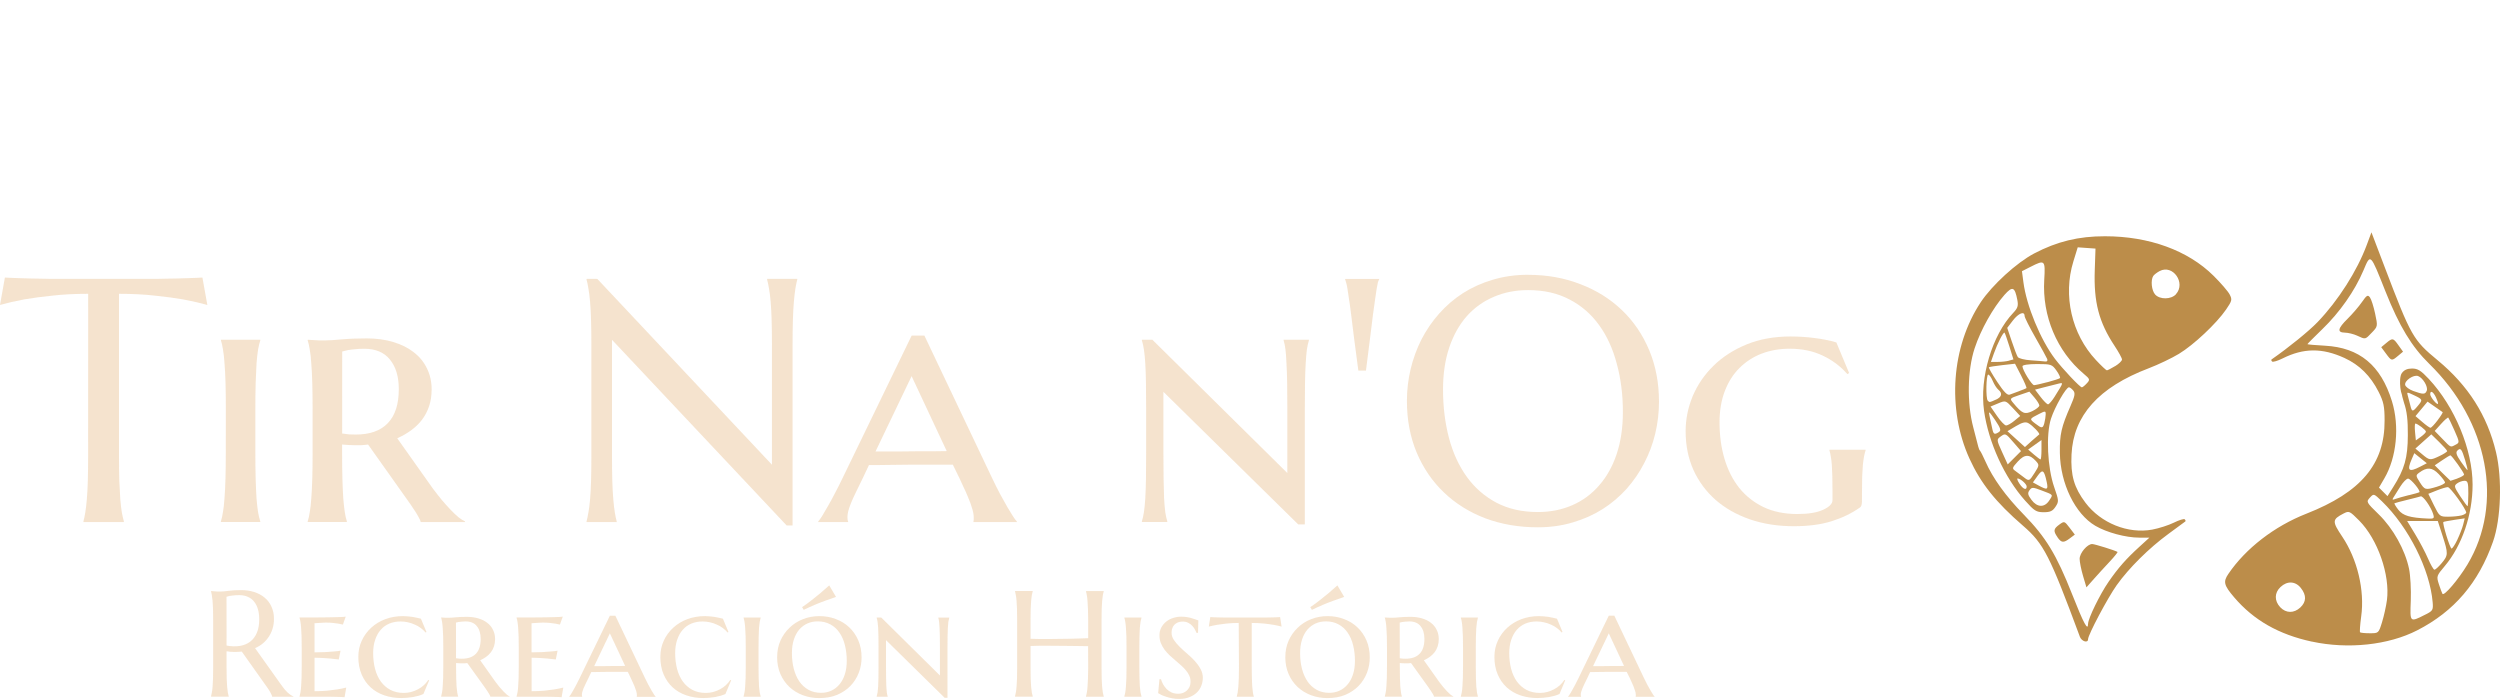 <?xml version="1.0" encoding="UTF-8" standalone="no"?>
<!-- Created with Inkscape (http://www.inkscape.org/) -->

<svg
   xmlns:dc="http://purl.org/dc/elements/1.1/"
   xmlns:cc="http://creativecommons.org/ns#"
   xmlns:rdf="http://www.w3.org/1999/02/22-rdf-syntax-ns#"
   xmlns:svg="http://www.w3.org/2000/svg"
   xmlns="http://www.w3.org/2000/svg"
   xmlns:sodipodi="http://sodipodi.sourceforge.net/DTD/sodipodi-0.dtd"
   xmlns:inkscape="http://www.inkscape.org/namespaces/inkscape"
   width="55.172mm"
   height="15.424mm"
   viewBox="0 0 55.172 15.424"
   version="1.1"
   id="svg181"
   inkscape:version="0.92.4 (5da689c313, 2019-01-14)"
   sodipodi:docname="logo.svg">
  <defs
     id="defs175" />
  <sodipodi:namedview
     id="base"
     pagecolor="#ffffff"
     bordercolor="#666666"
     borderopacity="1.0"
     inkscape:pageopacity="0.0"
     inkscape:pageshadow="2"
     inkscape:zoom="2.8"
     inkscape:cx="158.14787"
     inkscape:cy="55.375913"
     inkscape:document-units="mm"
     inkscape:current-layer="layer1"
     showgrid="false"
     inkscape:pagecheckerboard="true"
     showborder="true"
     fit-margin-top="0"
     fit-margin-left="0"
     fit-margin-right="0"
     fit-margin-bottom="0"
     inkscape:window-width="1920"
     inkscape:window-height="1017"
     inkscape:window-x="1912"
     inkscape:window-y="234"
     inkscape:window-maximized="1" />
  <g
     inkscape:label="Layer 1"
     inkscape:groupmode="layer"
     id="layer1"
     transform="translate(-3.408,-3.538)">
    <path
       style="fill:#bc8d4a;fill-opacity:1;stroke-width:0.047"
       d="m 49.308,17.589 c -0.668,-1.8 -0.798,-2.054 -1.255,-2.449 -0.603,-0.521 -0.934,-0.937 -1.183,-1.485 -0.497,-1.097 -0.397,-2.47 0.251,-3.448 0.251,-0.378 0.794,-0.874 1.178,-1.075 0.505,-0.265 0.981,-0.381 1.564,-0.38 0.972,0 1.831,0.313 2.393,0.87 0.162,0.16 0.323,0.347 0.358,0.415 0.059,0.113 0.052,0.14 -0.08,0.333 -0.212,0.308 -0.713,0.779 -1.04,0.977 -0.157,0.095 -0.456,0.238 -0.666,0.318 -1.105,0.42 -1.663,1.043 -1.704,1.902 -0.022,0.463 0.056,0.732 0.308,1.066 0.34,0.45 0.939,0.691 1.472,0.593 0.149,-0.028 0.364,-0.097 0.479,-0.154 0.115,-0.057 0.223,-0.09 0.24,-0.073 0.017,0.017 0.023,0.039 0.012,0.047 -0.011,0.009 -0.178,0.132 -0.372,0.274 -0.429,0.314 -0.87,0.751 -1.142,1.132 -0.2,0.281 -0.632,1.096 -0.632,1.192 0,0.094 -0.142,0.05 -0.182,-0.055 z m 0.182,-0.288 c 0,-0.113 0.261,-0.647 0.45,-0.921 0.215,-0.311 0.389,-0.509 0.685,-0.778 l 0.218,-0.199 h -0.223 c -0.296,0 -0.718,-0.113 -0.97,-0.261 -0.446,-0.261 -0.774,-0.935 -0.783,-1.608 -0.006,-0.409 0.032,-0.574 0.236,-1.039 0.096,-0.219 0.107,-0.281 0.059,-0.339 -0.032,-0.039 -0.075,-0.071 -0.095,-0.071 -0.064,0 -0.313,0.436 -0.396,0.693 -0.113,0.349 -0.079,1.081 0.071,1.511 0.103,0.297 0.105,0.317 0.029,0.432 -0.063,0.096 -0.117,0.121 -0.261,0.121 -0.162,0 -0.208,-0.029 -0.411,-0.257 -0.453,-0.508 -0.807,-1.283 -0.905,-1.978 -0.103,-0.733 0.178,-1.677 0.645,-2.166 0.097,-0.102 0.114,-0.154 0.09,-0.28 -0.057,-0.295 -0.107,-0.315 -0.285,-0.115 -0.251,0.284 -0.522,0.767 -0.657,1.175 -0.161,0.486 -0.174,1.213 -0.03,1.753 0.051,0.193 0.101,0.382 0.109,0.421 0.009,0.039 0.027,0.081 0.041,0.093 0.013,0.013 0.066,0.118 0.117,0.233 0.163,0.371 0.446,0.763 0.842,1.169 0.495,0.507 0.725,0.886 1.073,1.766 0.256,0.649 0.35,0.822 0.35,0.645 z m -0.112,-1.054 c -0.041,-0.139 -0.075,-0.308 -0.075,-0.376 0,-0.127 0.169,-0.327 0.277,-0.327 0.052,0 0.506,0.141 0.559,0.174 0.01,0.006 -0.066,0.101 -0.169,0.211 -0.103,0.11 -0.262,0.283 -0.352,0.385 l -0.165,0.186 z m -0.563,-0.853 c -0.097,-0.139 -0.09,-0.185 0.041,-0.28 0.108,-0.079 0.113,-0.077 0.226,0.071 l 0.115,0.151 -0.108,0.081 c -0.141,0.106 -0.187,0.103 -0.275,-0.022 z M 48.631,14.585 c 0.09,-0.137 0.101,-0.122 -0.169,-0.224 -0.194,-0.074 -0.215,-0.074 -0.266,-0.003 -0.045,0.062 -0.037,0.102 0.044,0.211 0.125,0.169 0.286,0.176 0.391,0.016 z M 48.135,14.276 c 0,-0.055 -0.136,-0.176 -0.2,-0.179 -0.02,0 -0.003,0.051 0.04,0.115 0.08,0.123 0.159,0.154 0.159,0.064 z m 0.442,-0.099 c -0.058,-0.271 -0.091,-0.293 -0.203,-0.136 l -0.102,0.143 0.13,0.071 c 0.188,0.102 0.211,0.092 0.175,-0.078 z m -0.265,-0.207 c 0.1,-0.157 0.102,-0.173 0.029,-0.254 -0.144,-0.159 -0.251,-0.158 -0.401,0.006 -0.129,0.142 -0.133,0.154 -0.053,0.211 0.046,0.033 0.126,0.093 0.178,0.133 0.124,0.096 0.124,0.096 0.247,-0.096 z M 47.85,13.308 c -0.184,-0.214 -0.184,-0.214 -0.298,-0.131 -0.082,0.06 -0.081,0.074 0.039,0.336 l 0.125,0.274 0.147,-0.147 0.147,-0.147 z m 0.611,0.154 v -0.213 l -0.147,0.105 -0.147,0.105 0.126,0.109 c 0.07,0.06 0.136,0.109 0.147,0.109 0.011,0 0.021,-0.096 0.021,-0.213 z m -0.051,-0.335 c 0.029,-0.017 -0.147,-0.202 -0.241,-0.252 -0.061,-0.033 -0.133,-0.015 -0.271,0.067 l -0.188,0.112 0.193,0.175 0.193,0.175 0.147,-0.133 c 0.081,-0.073 0.156,-0.138 0.166,-0.144 z m -0.888,-0.055 c 0.053,-0.034 0.037,-0.084 -0.087,-0.268 -0.128,-0.189 -0.148,-0.204 -0.122,-0.092 0.017,0.074 0.043,0.195 0.058,0.269 0.029,0.145 0.049,0.157 0.151,0.092 z m 1.003,-0.202 c 0.016,-0.058 0.028,-0.143 0.029,-0.188 0,-0.078 -0.008,-0.079 -0.151,-0.006 -0.211,0.107 -0.211,0.108 -0.081,0.208 0.149,0.115 0.169,0.113 0.204,-0.014 z m -0.661,-0.047 0.128,-0.105 -0.161,-0.173 c -0.161,-0.173 -0.162,-0.173 -0.328,-0.104 l -0.166,0.069 0.144,0.209 c 0.079,0.115 0.169,0.209 0.2,0.209 0.031,-7.9e-5 0.114,-0.047 0.184,-0.105 z m 0.55,-0.336 c -2.7e-5,-0.027 -0.05,-0.107 -0.11,-0.178 l -0.11,-0.128 -0.22,0.075 c -0.217,0.074 -0.219,0.076 -0.136,0.175 0.198,0.238 0.252,0.26 0.421,0.18 0.085,-0.041 0.155,-0.096 0.155,-0.124 z m 0.342,-0.202 c 0.202,-0.325 0.199,-0.309 0.051,-0.273 -0.075,0.018 -0.215,0.054 -0.312,0.079 l -0.176,0.046 0.123,0.162 c 0.068,0.089 0.141,0.162 0.164,0.162 0.022,0 0.09,-0.079 0.15,-0.175 z m -1.302,0.074 c 0.133,-0.06 0.152,-0.141 0.054,-0.222 -0.036,-0.03 -0.091,-0.116 -0.123,-0.193 -0.032,-0.076 -0.076,-0.139 -0.099,-0.139 -0.047,0 -0.057,0.53 -0.01,0.576 0.04,0.04 0.037,0.041 0.177,-0.023 z M 47.971,12.168 c 0.077,-0.027 0.148,-0.056 0.158,-0.064 0.01,-0.008 -0.043,-0.133 -0.117,-0.277 l -0.135,-0.262 -0.28,0.031 c -0.154,0.017 -0.288,0.038 -0.297,0.048 -0.009,0.009 0.074,0.155 0.186,0.324 0.145,0.22 0.223,0.299 0.274,0.279 0.039,-0.016 0.134,-0.051 0.211,-0.078 z m 1.49,-0.169 c 0.075,-0.083 0.072,-0.094 -0.068,-0.212 C 48.801,11.289 48.474,10.51 48.522,9.714 48.548,9.276 48.536,9.265 48.221,9.426 l -0.191,0.097 0.032,0.242 c 0.068,0.522 0.375,1.266 0.695,1.69 0.168,0.223 0.554,0.631 0.595,0.631 0.016,0 0.065,-0.039 0.109,-0.088 z m -0.866,-0.027 c 0.138,-0.037 0.261,-0.077 0.274,-0.09 0.013,-0.013 -0.022,-0.088 -0.078,-0.167 -0.097,-0.136 -0.118,-0.143 -0.426,-0.143 -0.195,0 -0.324,0.02 -0.324,0.049 0,0.082 0.207,0.417 0.257,0.417 0.026,-1.06e-4 0.159,-0.03 0.297,-0.067 z M 50.086,11.619 c 0.084,-0.051 0.152,-0.117 0.152,-0.147 0,-0.03 -0.074,-0.165 -0.164,-0.301 -0.346,-0.522 -0.462,-0.965 -0.437,-1.675 l 0.016,-0.472 -0.196,-0.014 -0.196,-0.014 -0.096,0.311 c -0.233,0.754 -0.039,1.603 0.498,2.177 0.117,0.125 0.226,0.227 0.241,0.227 0.016,-5.2e-5 0.097,-0.042 0.181,-0.093 z m -2.343,-0.122 0.099,-0.027 -0.089,-0.286 c -0.049,-0.157 -0.097,-0.294 -0.107,-0.304 -0.024,-0.024 -0.157,0.235 -0.237,0.463 l -0.064,0.182 h 0.15 c 0.082,0 0.194,-0.012 0.249,-0.027 z m 0.846,-0.033 c -0.013,-0.033 -0.131,-0.248 -0.262,-0.477 -0.131,-0.229 -0.239,-0.444 -0.239,-0.477 0,-0.114 -0.135,-0.06 -0.259,0.102 l -0.124,0.162 0.099,0.294 c 0.054,0.162 0.114,0.319 0.134,0.349 0.019,0.031 0.151,0.064 0.291,0.073 0.141,0.01 0.285,0.021 0.319,0.026 0.035,0.005 0.053,-0.019 0.04,-0.052 z m 2.839,-1.433 c 0.225,-0.248 -0.068,-0.665 -0.359,-0.511 -0.059,0.031 -0.122,0.08 -0.141,0.108 -0.061,0.092 -0.038,0.322 0.042,0.41 0.104,0.114 0.352,0.111 0.459,-0.006 z"
       id="path5081-9-0"
       inkscape:connector-curvature="0"
       sodipodi:nodetypes="csssssscsssssccccssscsscscscsscssssssssssssscssscssscccccsccccccccsccscccssccccsccsccccscccsscccsssccccccsccsscccccsccccsscccssscssssscccssccscscccccscscscscssscssscccssscccssscccsssccccssscccccssscsccccccscc"
       inkscape:export-xdpi="96"
       inkscape:export-ydpi="96" />
    <path
       style="fill:#bc8d4a;fill-opacity:1;stroke-width:0.047"
       d="m 54.428,17.698 c -0.731,-0.158 -1.284,-0.473 -1.714,-0.977 -0.228,-0.267 -0.247,-0.344 -0.129,-0.517 0.382,-0.563 1.017,-1.053 1.721,-1.329 1.209,-0.475 1.732,-1.097 1.727,-2.058 0,-0.314 -0.023,-0.415 -0.132,-0.631 -0.179,-0.354 -0.423,-0.596 -0.754,-0.748 -0.492,-0.225 -0.901,-0.222 -1.367,0.011 -0.109,0.054 -0.212,0.085 -0.23,0.067 -0.017,-0.017 -0.023,-0.038 -0.012,-0.045 0.383,-0.267 0.823,-0.624 1.016,-0.825 0.455,-0.474 0.872,-1.128 1.086,-1.704 L 55.743,8.665 56.035,9.432 c 0.584,1.533 0.626,1.607 1.167,2.055 0.678,0.56 1.097,1.221 1.29,2.03 0.14,0.587 0.11,1.474 -0.066,1.974 -0.32,0.91 -0.858,1.54 -1.672,1.957 -0.637,0.327 -1.527,0.422 -2.326,0.249 z m 1.549,-0.43 c 0.042,-0.135 0.09,-0.354 0.108,-0.487 0.071,-0.554 -0.204,-1.343 -0.613,-1.755 -0.211,-0.212 -0.223,-0.218 -0.345,-0.155 -0.253,0.131 -0.255,0.172 -0.028,0.511 0.334,0.498 0.497,1.183 0.418,1.757 -0.025,0.183 -0.036,0.342 -0.025,0.353 0.012,0.012 0.109,0.021 0.215,0.021 0.193,0 0.194,0 0.27,-0.245 z m 0.969,-0.173 c 0.15,-0.076 0.162,-0.098 0.148,-0.264 -0.06,-0.721 -0.531,-1.659 -1.118,-2.228 -0.182,-0.176 -0.182,-0.176 -0.268,-0.082 -0.084,0.093 -0.081,0.099 0.196,0.369 0.318,0.31 0.582,0.784 0.669,1.202 0.03,0.144 0.047,0.46 0.038,0.701 -0.018,0.492 -0.027,0.484 0.334,0.302 z M 54.174,16.944 c 0.134,-0.126 0.138,-0.269 0.011,-0.43 -0.12,-0.152 -0.301,-0.161 -0.449,-0.021 -0.136,0.128 -0.138,0.304 -0.007,0.445 0.128,0.136 0.304,0.138 0.445,0.006 z m 3.687,-0.947 c 0.807,-1.343 0.463,-3.155 -0.843,-4.43 C 56.631,11.188 56.358,10.737 56.054,9.973 55.712,9.115 55.726,9.128 55.565,9.509 c -0.191,0.45 -0.521,0.921 -0.904,1.291 -0.182,0.176 -0.331,0.326 -0.331,0.333 0,0.007 0.173,0.023 0.386,0.034 0.764,0.042 1.234,0.432 1.479,1.225 0.171,0.555 0.104,1.241 -0.167,1.703 l -0.119,0.204 0.094,0.094 0.094,0.094 0.122,-0.193 c 0.256,-0.405 0.325,-0.65 0.327,-1.151 0.003,-0.334 -0.022,-0.538 -0.084,-0.714 -0.066,-0.208 -0.067,-0.312 0.003,-0.137 -0.074,0.046 -0.133,-0.403 -0.053,-0.517 0.05,-0.072 0.121,-0.104 0.227,-0.104 0.125,0 0.196,0.044 0.369,0.229 0.574,0.614 0.967,1.562 0.967,2.335 0,0.661 -0.233,1.343 -0.613,1.794 -0.183,0.216 -0.186,0.228 -0.132,0.398 0.031,0.096 0.067,0.193 0.08,0.216 0.034,0.058 0.353,-0.316 0.551,-0.646 z m -1.797,-4.655 -0.105,-0.142 0.108,-0.09 c 0.143,-0.119 0.155,-0.117 0.272,0.048 l 0.101,0.141 -0.109,0.091 c -0.142,0.118 -0.144,0.118 -0.267,-0.048 z m -0.637,-0.397 c -0.077,-0.035 -0.198,-0.065 -0.269,-0.066 -0.178,-0.003 -0.161,-0.091 0.059,-0.307 0.103,-0.101 0.244,-0.265 0.313,-0.364 0.109,-0.157 0.133,-0.171 0.18,-0.106 0.03,0.041 0.081,0.202 0.114,0.357 0.06,0.281 0.059,0.283 -0.073,0.42 -0.149,0.156 -0.136,0.153 -0.325,0.066 z m 1.865,5.022 c 0.147,-0.175 0.148,-0.21 0.018,-0.612 l -0.103,-0.319 h -0.338 -0.338 l 0.178,0.294 c 0.098,0.161 0.226,0.403 0.283,0.537 0.058,0.134 0.121,0.244 0.142,0.244 0.02,0 0.091,-0.065 0.158,-0.144 z m 0.348,-0.522 c 0.052,-0.109 0.11,-0.259 0.128,-0.333 l 0.033,-0.135 -0.229,0.034 c -0.126,0.019 -0.235,0.04 -0.242,0.047 -0.026,0.025 0.146,0.586 0.181,0.586 0.019,0 0.078,-0.089 0.13,-0.199 z m -0.534,-0.56 c -0.052,-0.165 -0.226,-0.411 -0.277,-0.393 -0.026,0.009 -0.162,0.045 -0.304,0.079 -0.141,0.034 -0.265,0.068 -0.274,0.074 -0.009,0.006 0.029,0.071 0.085,0.143 0.102,0.13 0.255,0.176 0.647,0.194 0.14,0.006 0.152,-0.003 0.122,-0.097 z m 0.623,0.028 c 0.058,-0.016 0.105,-0.044 0.105,-0.063 0,-0.076 -0.351,-0.562 -0.406,-0.562 -0.033,0 -0.143,0.033 -0.245,0.074 l -0.185,0.074 0.124,0.253 c 0.12,0.244 0.131,0.253 0.313,0.252 0.104,0 0.236,-0.013 0.294,-0.029 z m 0.152,-0.485 c 0,-0.239 -0.012,-0.28 -0.085,-0.28 -0.046,0 -0.12,0.026 -0.163,0.058 -0.072,0.053 -0.066,0.077 0.067,0.28 0.08,0.122 0.153,0.222 0.163,0.222 0.01,0 0.018,-0.126 0.018,-0.28 z m -1.314,0.039 c 0.119,-0.029 0.224,-0.059 0.233,-0.067 0.035,-0.029 -0.19,-0.3 -0.249,-0.3 -0.034,0 -0.111,0.079 -0.171,0.175 -0.06,0.096 -0.128,0.205 -0.151,0.241 -0.033,0.051 -0.023,0.059 0.04,0.034 0.045,-0.017 0.18,-0.055 0.299,-0.085 z m 0.619,-0.187 c 0.099,-0.03 0.181,-0.072 0.181,-0.094 0,-0.022 -0.062,-0.105 -0.139,-0.185 -0.145,-0.152 -0.26,-0.16 -0.433,-0.031 -0.076,0.057 -0.075,0.069 0.016,0.212 0.109,0.17 0.122,0.174 0.375,0.098 z m 0.454,-0.184 c 0.081,-0.028 0.147,-0.067 0.147,-0.086 0,-0.042 -0.272,-0.423 -0.302,-0.423 -0.012,0 -0.094,0.049 -0.183,0.11 l -0.162,0.11 0.171,0.171 c 0.094,0.094 0.173,0.171 0.176,0.171 0.003,0 0.072,-0.023 0.153,-0.051 z m -0.822,-0.259 0.147,-0.076 -0.138,-0.111 -0.138,-0.111 -0.056,0.129 c -0.113,0.258 -0.067,0.3 0.185,0.169 z m 0.994,-0.139 c -0.077,-0.256 -0.102,-0.287 -0.173,-0.216 -0.04,0.04 -0.021,0.1 0.077,0.242 0.072,0.104 0.137,0.189 0.146,0.189 0.008,0 -0.014,-0.097 -0.05,-0.215 z m -0.563,-0.098 c 0.091,-0.043 0.165,-0.092 0.165,-0.107 0,-0.016 -0.079,-0.105 -0.175,-0.199 l -0.175,-0.171 -0.176,0.157 -0.175,0.157 0.144,0.121 c 0.17,0.143 0.179,0.144 0.392,0.042 z m 0.354,-0.249 c 0.087,-0.046 0.086,-0.056 -0.028,-0.313 -0.065,-0.146 -0.126,-0.274 -0.136,-0.284 -0.01,-0.01 -0.082,0.052 -0.159,0.138 l -0.141,0.156 0.17,0.175 c 0.193,0.199 0.175,0.191 0.293,0.128 z m -0.658,-0.288 c 0.003,-0.034 -0.187,-0.178 -0.232,-0.178 -0.014,0 -0.018,0.084 -0.008,0.186 l 0.018,0.186 0.111,-0.08 c 0.061,-0.044 0.111,-0.095 0.112,-0.113 z m 0.258,-0.251 c 0.07,-0.092 0.12,-0.172 0.111,-0.179 -0.009,-0.006 -0.088,-0.061 -0.175,-0.122 l -0.158,-0.11 -0.133,0.16 -0.133,0.16 0.15,0.129 c 0.082,0.071 0.164,0.129 0.181,0.129 0.017,0 0.088,-0.075 0.158,-0.167 z m -0.441,-0.312 c 0.118,-0.141 0.116,-0.146 -0.076,-0.238 -0.159,-0.076 -0.166,-0.076 -0.142,0.003 0.013,0.045 0.038,0.14 0.055,0.211 0.037,0.156 0.051,0.158 0.163,0.024 z m 0.406,-0.19 c -0.06,-0.129 -0.128,-0.167 -0.128,-0.071 0,0.058 0.145,0.237 0.171,0.211 0.009,-0.009 -0.011,-0.072 -0.043,-0.14 z m -0.204,-0.151 c 0.032,-0.085 -0.084,-0.281 -0.191,-0.322 -0.099,-0.038 -0.304,0.101 -0.286,0.195 0.008,0.041 0.088,0.101 0.178,0.134 0.221,0.08 0.266,0.079 0.298,-0.006 z"
       id="path5081-4-8"
       inkscape:connector-curvature="0"
       sodipodi:nodetypes="ccssccscccsscsssssccccscsccsccsscscsccscccccssscsssscccsccccssssccscscscccsccccscscccccccsccccscscccscccccsscccccssccssssscccssccsssccsccssccsccscscsssccccccsccccccsccscccccscccccssscscsccscccccsccc"
       inkscape:export-xdpi="96"
       inkscape:export-ydpi="96" />
    <g
       aria-label="Tir Na n'Og"
       style="font-style:normal;font-weight:normal;font-size:7.663px;line-height:1.25;font-family:sans-serif;letter-spacing:0px;word-spacing:0px;fill:#f3e0c8;fill-opacity:0.898;stroke:none;stroke-width:0.338"
       id="text829">
      <path
         d="m 5.354,10.022 q -0.442,0 -0.797,0.041 -0.355,0.037 -0.614,0.082 -0.299,0.056 -0.535,0.123 L 3.516,9.663 q 0.045,0.004 0.135,0.007 0.09,0.004 0.198,0.007 0.112,0.004 0.232,0.007 0.123,0 0.232,0.004 0.109,0 0.191,0.004 0.086,0 0.123,0 h 2.136 q 0.037,0 0.12,0 0.086,-0.004 0.195,-0.004 0.109,-0.004 0.228,-0.004 0.123,-0.004 0.232,-0.007 0.112,-0.004 0.202,-0.007 0.09,-0.004 0.135,-0.007 L 7.984,10.269 Q 7.745,10.201 7.445,10.145 q -0.258,-0.045 -0.614,-0.082 -0.355,-0.041 -0.797,-0.041 v 3.573 q 0,0.318 0.007,0.558 0.011,0.236 0.022,0.408 0.015,0.172 0.034,0.288 0.022,0.116 0.045,0.195 v 0.015 H 5.249 v -0.015 q 0.022,-0.079 0.041,-0.195 0.019,-0.116 0.034,-0.288 0.015,-0.172 0.022,-0.408 0.007,-0.239 0.007,-0.558 z"
         style="font-style:normal;font-variant:normal;font-weight:normal;font-stretch:normal;line-height:180.35;font-family:'Marcellus SC';-inkscape-font-specification:'Marcellus SC';fill:#f3e0c8;fill-opacity:0.898;stroke-width:0.338"
         id="path866" />
      <path
         d="m 8.392,12.574 q 0,-0.337 -0.007,-0.584 -0.007,-0.251 -0.022,-0.43 -0.011,-0.183 -0.034,-0.307 -0.019,-0.123 -0.045,-0.202 v -0.015 h 0.868 v 0.015 q -0.026,0.079 -0.049,0.202 -0.019,0.123 -0.034,0.307 -0.011,0.18 -0.019,0.43 -0.007,0.247 -0.007,0.584 v 0.943 q 0,0.337 0.007,0.587 0.007,0.251 0.019,0.434 0.015,0.18 0.034,0.303 0.022,0.123 0.049,0.202 v 0.015 H 8.283 v -0.015 q 0.026,-0.079 0.045,-0.202 0.022,-0.123 0.034,-0.303 0.015,-0.183 0.022,-0.434 0.007,-0.251 0.007,-0.587 z"
         style="font-style:normal;font-variant:normal;font-weight:normal;font-stretch:normal;line-height:180.35;font-family:'Marcellus SC';-inkscape-font-specification:'Marcellus SC';fill:#f3e0c8;fill-opacity:0.898;stroke-width:0.338"
         id="path868" />
      <path
         d="m 10.959,13.105 q 0.075,0.011 0.15,0.019 0.079,0.004 0.15,0.004 0.468,0 0.707,-0.251 0.243,-0.251 0.243,-0.752 0,-0.412 -0.195,-0.651 -0.191,-0.239 -0.565,-0.239 -0.12,0 -0.213,0.011 -0.09,0.007 -0.153,0.019 -0.071,0.015 -0.123,0.03 z m 0.572,0.243 q -0.075,0.011 -0.15,0.015 -0.071,0 -0.146,0 -0.06,0 -0.131,-0.004 -0.071,-0.004 -0.146,-0.011 v 0.183 q 0,0.333 0.007,0.584 0.007,0.247 0.019,0.427 0.015,0.18 0.034,0.303 0.019,0.12 0.045,0.198 v 0.015 h -0.864 v -0.015 q 0.026,-0.079 0.045,-0.202 0.022,-0.123 0.034,-0.303 0.015,-0.183 0.022,-0.434 0.007,-0.251 0.007,-0.587 v -0.943 q 0,-0.337 -0.007,-0.584 -0.007,-0.251 -0.022,-0.43 -0.011,-0.183 -0.034,-0.307 -0.019,-0.123 -0.045,-0.202 v -0.015 q 0.06,0.004 0.127,0.007 0.056,0.004 0.123,0.007 0.071,0 0.142,0 0.12,0 0.355,-0.022 0.236,-0.022 0.554,-0.022 0.322,0 0.584,0.079 0.266,0.079 0.453,0.225 0.191,0.146 0.292,0.355 0.105,0.21 0.105,0.468 0,0.202 -0.056,0.37 -0.056,0.165 -0.157,0.299 -0.101,0.131 -0.239,0.232 -0.138,0.101 -0.307,0.176 l 0.782,1.104 q 0.101,0.135 0.202,0.258 0.105,0.123 0.198,0.221 0.094,0.097 0.176,0.165 0.082,0.064 0.138,0.086 v 0.015 h -0.98 q 0,-0.034 -0.049,-0.116 -0.045,-0.086 -0.109,-0.176 -0.06,-0.094 -0.123,-0.18 -0.06,-0.086 -0.09,-0.127 z"
         style="font-style:normal;font-variant:normal;font-weight:normal;font-stretch:normal;line-height:180.35;font-family:'Marcellus SC';-inkscape-font-specification:'Marcellus SC';fill:#f3e0c8;fill-opacity:0.898;stroke-width:0.338"
         id="path870" />
      <path
         d="m 16.59,9.693 3.854,4.101 v -2.634 q 0,-0.318 -0.007,-0.554 -0.007,-0.239 -0.022,-0.412 -0.015,-0.176 -0.037,-0.292 -0.019,-0.116 -0.041,-0.195 v -0.015 h 0.666 v 0.015 q -0.022,0.079 -0.041,0.195 -0.019,0.116 -0.034,0.292 -0.015,0.172 -0.022,0.412 -0.007,0.236 -0.007,0.554 v 3.974 h -0.131 l -3.854,-4.097 v 2.559 q 0,0.318 0.007,0.558 0.007,0.236 0.022,0.408 0.015,0.172 0.034,0.288 0.019,0.116 0.041,0.195 v 0.015 h -0.666 v -0.015 q 0.022,-0.079 0.041,-0.195 0.022,-0.116 0.037,-0.288 0.015,-0.172 0.022,-0.408 0.007,-0.239 0.007,-0.558 v -2.436 q 0,-0.318 -0.007,-0.554 -0.007,-0.239 -0.022,-0.412 -0.015,-0.176 -0.037,-0.292 -0.019,-0.116 -0.041,-0.195 v -0.015 z"
         style="font-style:normal;font-variant:normal;font-weight:normal;font-stretch:normal;line-height:180.35;font-family:'Marcellus SC';-inkscape-font-specification:'Marcellus SC';fill:#f3e0c8;fill-opacity:0.898;stroke-width:0.338"
         id="path872" />
      <path
         d="m 24.436,13.793 q -0.101,0 -0.254,0 -0.15,0 -0.329,0 -0.18,0 -0.37,0 -0.191,0 -0.363,0.004 -0.172,0 -0.314,0.004 -0.142,0 -0.221,0 l -0.138,0.292 q -0.09,0.18 -0.153,0.314 -0.064,0.131 -0.105,0.232 -0.041,0.101 -0.06,0.176 -0.019,0.071 -0.019,0.135 0,0.041 0.004,0.064 0.004,0.019 0.011,0.03 v 0.015 h -0.659 v -0.015 q 0.026,-0.026 0.082,-0.112 0.056,-0.09 0.127,-0.217 0.075,-0.127 0.157,-0.288 0.086,-0.161 0.168,-0.333 l 1.527,-3.15 h 0.281 l 1.497,3.15 q 0.086,0.18 0.172,0.344 0.09,0.165 0.165,0.296 0.075,0.127 0.131,0.213 0.056,0.082 0.075,0.097 v 0.015 h -0.958 q 0.007,-0.03 0.007,-0.052 0,-0.026 0,-0.056 0,-0.082 -0.037,-0.198 -0.034,-0.116 -0.086,-0.236 -0.049,-0.123 -0.105,-0.236 -0.052,-0.112 -0.086,-0.187 z m -1.706,-0.292 h 0.228 q 0.157,0 0.333,0 0.18,-0.004 0.359,-0.004 0.18,0 0.348,0 0.168,-0.004 0.303,-0.004 l -0.775,-1.654 z"
         style="font-style:normal;font-variant:normal;font-weight:normal;font-stretch:normal;line-height:180.35;font-family:'Marcellus SC';-inkscape-font-specification:'Marcellus SC';fill:#f3e0c8;fill-opacity:0.898;stroke-width:0.338"
         id="path874" />
      <path
         d="m 32.204,15.111 h -0.146 l -2.975,-2.926 v 1.332 q 0,0.337 0.004,0.587 0.004,0.251 0.011,0.434 0.011,0.18 0.026,0.303 0.019,0.123 0.045,0.202 v 0.015 H 28.608 v -0.015 q 0.026,-0.079 0.045,-0.202 0.019,-0.123 0.03,-0.303 0.011,-0.183 0.015,-0.434 0.004,-0.251 0.004,-0.587 v -0.943 q 0,-0.337 -0.004,-0.584 -0.004,-0.251 -0.015,-0.43 -0.011,-0.183 -0.03,-0.307 -0.019,-0.123 -0.045,-0.202 v -0.015 h 0.232 l 2.978,2.941 v -1.403 q 0,-0.337 -0.004,-0.584 -0.004,-0.251 -0.015,-0.43 -0.007,-0.183 -0.022,-0.307 -0.015,-0.123 -0.041,-0.202 v -0.015 h 0.558 v 0.015 q -0.026,0.079 -0.045,0.202 -0.015,0.123 -0.026,0.307 -0.011,0.18 -0.015,0.43 -0.004,0.247 -0.004,0.584 z"
         style="font-style:normal;font-variant:normal;font-weight:normal;font-stretch:normal;line-height:180.35;font-family:'Marcellus SC';-inkscape-font-specification:'Marcellus SC';fill:#f3e0c8;fill-opacity:0.898;stroke-width:0.338"
         id="path876" />
      <path
         d="m 33.846,9.7 q -0.015,0.026 -0.03,0.071 -0.011,0.045 -0.026,0.135 -0.015,0.086 -0.034,0.228 -0.019,0.138 -0.049,0.355 -0.026,0.213 -0.064,0.516 -0.037,0.303 -0.09,0.711 h -0.168 q -0.052,-0.412 -0.094,-0.711 -0.037,-0.303 -0.064,-0.516 -0.026,-0.217 -0.049,-0.355 -0.019,-0.142 -0.034,-0.228 -0.015,-0.09 -0.03,-0.135 -0.011,-0.045 -0.022,-0.071 v -0.007 h 0.752 z"
         style="font-style:normal;font-variant:normal;font-weight:normal;font-stretch:normal;line-height:180.35;font-family:'Marcellus SC';-inkscape-font-specification:'Marcellus SC';fill:#f3e0c8;fill-opacity:0.898;stroke-width:0.338"
         id="path878" />
      <path
         d="m 37.132,9.603 q 0.625,0 1.152,0.206 0.531,0.202 0.917,0.572 0.385,0.367 0.602,0.883 0.217,0.516 0.217,1.141 0,0.355 -0.082,0.7 -0.082,0.344 -0.243,0.651 -0.157,0.307 -0.389,0.569 -0.232,0.258 -0.531,0.449 -0.296,0.187 -0.655,0.292 -0.359,0.109 -0.775,0.109 -0.625,0 -1.156,-0.198 -0.528,-0.202 -0.913,-0.569 -0.385,-0.367 -0.602,-0.879 -0.217,-0.516 -0.217,-1.145 0,-0.355 0.082,-0.7 0.082,-0.344 0.239,-0.655 0.161,-0.311 0.389,-0.569 0.232,-0.262 0.528,-0.453 0.299,-0.191 0.659,-0.296 0.363,-0.109 0.778,-0.109 z m 0.213,5.235 q 0.415,0 0.76,-0.15 0.344,-0.15 0.591,-0.434 0.251,-0.284 0.389,-0.692 0.138,-0.412 0.138,-0.932 0,-0.576 -0.135,-1.066 Q 38.958,11.069 38.696,10.71 38.434,10.347 38.041,10.145 37.652,9.94 37.132,9.94 q -0.415,0 -0.76,0.15 -0.344,0.146 -0.595,0.427 -0.247,0.281 -0.385,0.688 -0.138,0.408 -0.138,0.928 0,0.572 0.131,1.07 0.131,0.494 0.393,0.857 0.262,0.363 0.655,0.572 0.393,0.206 0.913,0.206 z"
         style="font-style:normal;font-variant:normal;font-weight:normal;font-stretch:normal;line-height:180.35;font-family:'Marcellus SC';-inkscape-font-specification:'Marcellus SC';fill:#f3e0c8;fill-opacity:0.898;stroke-width:0.338"
         id="path880" />
      <path
         d="m 44.499,14.605 q 0,0.049 -0.011,0.082 -0.007,0.034 -0.041,0.056 -0.266,0.187 -0.621,0.299 -0.352,0.109 -0.827,0.109 -0.535,0 -0.977,-0.153 -0.438,-0.153 -0.752,-0.427 -0.314,-0.277 -0.49,-0.662 -0.172,-0.385 -0.172,-0.853 0,-0.4 0.157,-0.778 0.161,-0.378 0.46,-0.67 0.299,-0.292 0.726,-0.468 0.43,-0.176 0.969,-0.176 0.281,0 0.531,0.034 0.251,0.03 0.483,0.097 l 0.281,0.674 -0.037,0.026 q -0.225,-0.258 -0.543,-0.408 -0.318,-0.153 -0.73,-0.153 -0.337,0 -0.621,0.109 -0.281,0.109 -0.49,0.318 -0.206,0.206 -0.322,0.509 -0.116,0.303 -0.116,0.688 0,0.434 0.109,0.804 0.109,0.37 0.326,0.644 0.217,0.269 0.535,0.423 0.322,0.153 0.748,0.153 0.367,0 0.569,-0.094 0.206,-0.094 0.206,-0.213 v -0.198 q 0,-0.195 -0.004,-0.337 -0.004,-0.142 -0.011,-0.243 -0.007,-0.105 -0.022,-0.18 -0.011,-0.075 -0.03,-0.138 v -0.015 h 0.797 v 0.015 q -0.019,0.056 -0.034,0.135 -0.015,0.079 -0.026,0.187 -0.007,0.109 -0.015,0.254 -0.004,0.146 -0.004,0.337 z"
         style="font-style:normal;font-variant:normal;font-weight:normal;font-stretch:normal;line-height:180.35;font-family:'Marcellus SC';-inkscape-font-specification:'Marcellus SC';fill:#f3e0c8;fill-opacity:0.898;stroke-width:0.338"
         id="path882" />
    </g>
    <g
       aria-label="Recreación Histórica"
       style="font-style:normal;font-weight:normal;font-size:7.663px;line-height:1.25;font-family:sans-serif;letter-spacing:0px;word-spacing:0px;fill:#f3e0c8;fill-opacity:0.898;stroke:none;stroke-width:0.338"
       id="text829-0">
      <path
         d="m 8.408,18.278 q 0,0.138 0.003,0.242 0.005,0.103 0.01,0.177 0.007,0.075 0.015,0.125 0.01,0.05 0.02,0.085 v 0.006 H 8.065 v -0.006 q 0.01,-0.034 0.018,-0.085 0.01,-0.05 0.016,-0.125 0.007,-0.075 0.01,-0.177 0.003,-0.104 0.003,-0.242 v -1.059 q 0,-0.138 -0.003,-0.241 -0.003,-0.104 -0.01,-0.179 -0.007,-0.076 -0.016,-0.127 -0.008,-0.05 -0.018,-0.085 v -0.006 q 0.033,0.003 0.068,0.006 0.031,0.003 0.068,0.005 0.039,0 0.08,0 0.063,0 0.171,-0.015 0.109,-0.016 0.277,-0.016 0.156,0 0.288,0.042 0.133,0.042 0.231,0.124 0.098,0.081 0.151,0.2 0.055,0.117 0.055,0.267 0,0.117 -0.031,0.218 -0.029,0.099 -0.085,0.181 -0.054,0.081 -0.13,0.145 -0.076,0.062 -0.171,0.104 l 0.571,0.802 q 0.042,0.06 0.078,0.104 0.037,0.044 0.07,0.075 0.034,0.031 0.065,0.052 0.031,0.02 0.063,0.033 v 0.006 H 9.415 q -0.005,-0.031 -0.033,-0.081 -0.026,-0.052 -0.062,-0.103 l -0.576,-0.812 q -0.08,0.008 -0.164,0.008 -0.085,0 -0.172,-0.015 z m 0,-0.493 q 0.159,0.029 0.291,0.008 0.133,-0.021 0.228,-0.093 0.096,-0.072 0.148,-0.194 0.054,-0.124 0.054,-0.299 0,-0.122 -0.028,-0.221 -0.028,-0.099 -0.083,-0.168 -0.054,-0.07 -0.137,-0.107 -0.083,-0.039 -0.194,-0.039 -0.07,0 -0.122,0.006 -0.052,0.005 -0.088,0.011 -0.042,0.008 -0.07,0.018 z"
         style="font-style:normal;font-variant:normal;font-weight:normal;font-stretch:normal;font-size:3.332px;line-height:180.35;font-family:'Marcellus SC';-inkscape-font-specification:'Marcellus SC';fill:#f3e0c8;fill-opacity:0.898;stroke-width:0.338"
         id="path827" />
      <path
         d="m 10.017,17.165 q 0.159,0 0.327,0 0.168,-0.002 0.311,-0.003 0.143,-0.003 0.246,-0.006 0.104,-0.003 0.137,-0.01 l -0.063,0.176 q -0.044,-0.011 -0.099,-0.021 -0.049,-0.008 -0.119,-0.015 -0.068,-0.008 -0.159,-0.008 -0.033,0 -0.075,0.003 -0.042,0.002 -0.081,0.005 -0.046,0.003 -0.093,0.006 v 0.643 q 0.132,-0.002 0.238,-0.006 0.106,-0.005 0.181,-0.013 0.088,-0.006 0.155,-0.018 l -0.039,0.194 q -0.089,-0.011 -0.181,-0.02 -0.078,-0.008 -0.172,-0.013 -0.094,-0.006 -0.181,-0.006 v 0.739 q 0.151,0 0.278,-0.011 0.127,-0.013 0.221,-0.028 0.111,-0.018 0.2,-0.041 l -0.037,0.213 q -0.024,-0.002 -0.08,-0.005 -0.054,-0.002 -0.114,-0.003 -0.059,0 -0.111,-0.002 -0.052,0 -0.072,0 h -0.617 v -0.006 q 0.011,-0.034 0.02,-0.088 0.01,-0.054 0.015,-0.132 0.006,-0.08 0.01,-0.189 0.003,-0.109 0.003,-0.255 v -0.41 q 0,-0.146 -0.003,-0.254 -0.003,-0.109 -0.01,-0.187 -0.005,-0.08 -0.015,-0.133 -0.008,-0.054 -0.02,-0.088 v -0.006 z"
         style="font-style:normal;font-variant:normal;font-weight:normal;font-stretch:normal;font-size:3.332px;line-height:180.35;font-family:'Marcellus SC';-inkscape-font-specification:'Marcellus SC';fill:#f3e0c8;fill-opacity:0.898;stroke-width:0.338"
         id="path829" />
      <path
         d="M 12.879,18.552 12.752,18.854 q -0.047,0.021 -0.107,0.039 -0.059,0.016 -0.122,0.028 -0.063,0.011 -0.13,0.016 -0.065,0.006 -0.124,0.006 -0.205,0 -0.381,-0.06 -0.174,-0.06 -0.301,-0.176 -0.127,-0.117 -0.199,-0.286 -0.072,-0.169 -0.072,-0.387 0,-0.192 0.075,-0.356 0.075,-0.164 0.207,-0.285 0.132,-0.122 0.311,-0.19 0.181,-0.068 0.391,-0.068 0.047,0 0.099,0.005 0.054,0.003 0.106,0.011 0.052,0.008 0.101,0.02 0.049,0.01 0.091,0.021 l 0.122,0.293 -0.02,0.011 q -0.044,-0.054 -0.106,-0.099 -0.06,-0.046 -0.133,-0.076 -0.072,-0.033 -0.151,-0.05 -0.08,-0.018 -0.163,-0.018 -0.135,0 -0.247,0.047 -0.111,0.047 -0.19,0.138 -0.078,0.089 -0.122,0.22 -0.044,0.13 -0.044,0.295 0,0.185 0.042,0.347 0.042,0.159 0.127,0.278 0.085,0.117 0.212,0.185 0.127,0.067 0.296,0.067 0.081,0 0.159,-0.02 0.08,-0.021 0.15,-0.059 0.072,-0.037 0.13,-0.089 0.059,-0.054 0.101,-0.119 z"
         style="font-style:normal;font-variant:normal;font-weight:normal;font-stretch:normal;font-size:3.332px;line-height:180.35;font-family:'Marcellus SC';-inkscape-font-specification:'Marcellus SC';fill:#f3e0c8;fill-opacity:0.898;stroke-width:0.338"
         id="path831" />
      <path
         d="m 13.472,18.065 q 0.033,0.005 0.065,0.008 0.034,0.002 0.065,0.002 0.203,0 0.308,-0.109 0.106,-0.109 0.106,-0.327 0,-0.179 -0.085,-0.283 -0.083,-0.104 -0.246,-0.104 -0.052,0 -0.093,0.005 -0.039,0.003 -0.067,0.008 -0.031,0.006 -0.054,0.013 z m 0.249,0.106 q -0.033,0.005 -0.065,0.006 -0.031,0 -0.063,0 -0.026,0 -0.057,-0.002 -0.031,-0.002 -0.063,-0.005 v 0.08 q 0,0.145 0.003,0.254 0.003,0.107 0.008,0.185 0.006,0.078 0.015,0.132 0.008,0.052 0.02,0.086 v 0.006 h -0.376 v -0.006 q 0.011,-0.034 0.02,-0.088 0.01,-0.054 0.015,-0.132 0.006,-0.08 0.01,-0.189 0.003,-0.109 0.003,-0.255 v -0.41 q 0,-0.146 -0.003,-0.254 -0.003,-0.109 -0.01,-0.187 -0.005,-0.08 -0.015,-0.133 -0.008,-0.054 -0.02,-0.088 v -0.006 q 0.026,0.002 0.055,0.003 0.024,0.002 0.054,0.003 0.031,0 0.062,0 0.052,0 0.155,-0.01 0.103,-0.01 0.241,-0.01 0.14,0 0.254,0.034 0.116,0.034 0.197,0.098 0.083,0.063 0.127,0.155 0.046,0.091 0.046,0.203 0,0.088 -0.024,0.161 -0.024,0.072 -0.068,0.13 -0.044,0.057 -0.104,0.101 -0.06,0.044 -0.133,0.076 l 0.34,0.48 q 0.044,0.059 0.088,0.112 0.046,0.054 0.086,0.096 0.041,0.042 0.076,0.072 0.036,0.028 0.06,0.037 v 0.006 h -0.426 q 0,-0.015 -0.021,-0.05 -0.02,-0.037 -0.047,-0.076 -0.026,-0.041 -0.054,-0.078 -0.026,-0.037 -0.039,-0.055 z"
         style="font-style:normal;font-variant:normal;font-weight:normal;font-stretch:normal;font-size:3.332px;line-height:180.35;font-family:'Marcellus SC';-inkscape-font-specification:'Marcellus SC';fill:#f3e0c8;fill-opacity:0.898;stroke-width:0.338"
         id="path833" />
      <path
         d="m 14.807,17.165 q 0.159,0 0.327,0 0.168,-0.002 0.311,-0.003 0.143,-0.003 0.246,-0.006 0.104,-0.003 0.137,-0.01 l -0.063,0.176 q -0.044,-0.011 -0.099,-0.021 -0.049,-0.008 -0.119,-0.015 -0.068,-0.008 -0.159,-0.008 -0.033,0 -0.075,0.003 -0.042,0.002 -0.081,0.005 -0.046,0.003 -0.093,0.006 v 0.643 q 0.132,-0.002 0.238,-0.006 0.106,-0.005 0.181,-0.013 0.088,-0.006 0.155,-0.018 l -0.039,0.194 q -0.089,-0.011 -0.181,-0.02 -0.078,-0.008 -0.172,-0.013 -0.094,-0.006 -0.181,-0.006 v 0.739 q 0.151,0 0.278,-0.011 0.127,-0.013 0.221,-0.028 0.111,-0.018 0.2,-0.041 l -0.037,0.213 q -0.024,-0.002 -0.08,-0.005 -0.054,-0.002 -0.114,-0.003 -0.059,0 -0.111,-0.002 -0.052,0 -0.072,0 h -0.617 v -0.006 q 0.011,-0.034 0.02,-0.088 0.01,-0.054 0.015,-0.132 0.006,-0.08 0.01,-0.189 0.003,-0.109 0.003,-0.255 v -0.41 q 0,-0.146 -0.003,-0.254 -0.003,-0.109 -0.01,-0.187 -0.005,-0.08 -0.015,-0.133 -0.008,-0.054 -0.02,-0.088 v -0.006 z"
         style="font-style:normal;font-variant:normal;font-weight:normal;font-stretch:normal;font-size:3.332px;line-height:180.35;font-family:'Marcellus SC';-inkscape-font-specification:'Marcellus SC';fill:#f3e0c8;fill-opacity:0.898;stroke-width:0.338"
         id="path835" />
      <path
         d="m 17.263,18.365 q -0.044,0 -0.111,0 -0.065,0 -0.143,0 -0.078,0 -0.161,0 -0.083,0 -0.158,0.002 -0.075,0 -0.137,0.002 -0.062,0 -0.096,0 l -0.06,0.127 q -0.039,0.078 -0.067,0.137 -0.028,0.057 -0.046,0.101 -0.018,0.044 -0.026,0.076 -0.008,0.031 -0.008,0.059 0,0.018 0.002,0.028 0.002,0.008 0.005,0.013 v 0.006 h -0.286 v -0.006 q 0.011,-0.011 0.036,-0.049 0.024,-0.039 0.055,-0.094 0.033,-0.055 0.068,-0.125 0.037,-0.07 0.073,-0.145 l 0.664,-1.37 h 0.122 l 0.651,1.37 q 0.037,0.078 0.075,0.15 0.039,0.072 0.072,0.129 0.033,0.055 0.057,0.093 0.024,0.036 0.033,0.042 v 0.006 h -0.417 q 0.003,-0.013 0.003,-0.023 0,-0.011 0,-0.024 0,-0.036 -0.016,-0.086 -0.015,-0.05 -0.037,-0.103 -0.021,-0.054 -0.046,-0.103 -0.023,-0.049 -0.037,-0.081 z m -0.742,-0.127 h 0.099 q 0.068,0 0.145,0 0.078,-0.002 0.156,-0.002 0.078,0 0.151,0 0.073,-0.002 0.132,-0.002 l -0.337,-0.719 z"
         style="font-style:normal;font-variant:normal;font-weight:normal;font-stretch:normal;font-size:3.332px;line-height:180.35;font-family:'Marcellus SC';-inkscape-font-specification:'Marcellus SC';fill:#f3e0c8;fill-opacity:0.898;stroke-width:0.338"
         id="path837" />
      <path
         d="M 19.544,18.552 19.417,18.854 q -0.047,0.021 -0.107,0.039 -0.059,0.016 -0.122,0.028 -0.063,0.011 -0.13,0.016 -0.065,0.006 -0.124,0.006 -0.205,0 -0.381,-0.06 -0.174,-0.06 -0.301,-0.176 -0.127,-0.117 -0.199,-0.286 -0.072,-0.169 -0.072,-0.387 0,-0.192 0.075,-0.356 0.075,-0.164 0.207,-0.285 0.132,-0.122 0.311,-0.19 0.181,-0.068 0.391,-0.068 0.047,0 0.099,0.005 0.054,0.003 0.106,0.011 0.052,0.008 0.101,0.02 0.049,0.01 0.091,0.021 l 0.122,0.293 -0.02,0.011 q -0.044,-0.054 -0.106,-0.099 -0.06,-0.046 -0.133,-0.076 -0.072,-0.033 -0.151,-0.05 -0.08,-0.018 -0.163,-0.018 -0.135,0 -0.247,0.047 -0.111,0.047 -0.19,0.138 -0.078,0.089 -0.122,0.22 -0.044,0.13 -0.044,0.295 0,0.185 0.042,0.347 0.042,0.159 0.127,0.278 0.085,0.117 0.212,0.185 0.127,0.067 0.296,0.067 0.081,0 0.159,-0.02 0.08,-0.021 0.15,-0.059 0.072,-0.037 0.13,-0.089 0.059,-0.054 0.101,-0.119 z"
         style="font-style:normal;font-variant:normal;font-weight:normal;font-stretch:normal;font-size:3.332px;line-height:180.35;font-family:'Marcellus SC';-inkscape-font-specification:'Marcellus SC';fill:#f3e0c8;fill-opacity:0.898;stroke-width:0.338"
         id="path839" />
      <path
         d="m 19.866,17.834 q 0,-0.146 -0.003,-0.254 -0.003,-0.109 -0.01,-0.187 -0.005,-0.08 -0.015,-0.133 -0.008,-0.054 -0.02,-0.088 v -0.006 h 0.377 v 0.006 q -0.011,0.034 -0.021,0.088 -0.008,0.054 -0.015,0.133 -0.005,0.078 -0.008,0.187 -0.003,0.107 -0.003,0.254 v 0.41 q 0,0.146 0.003,0.255 0.003,0.109 0.008,0.189 0.006,0.078 0.015,0.132 0.01,0.054 0.021,0.088 v 0.006 h -0.377 v -0.006 q 0.011,-0.034 0.02,-0.088 0.01,-0.054 0.015,-0.132 0.006,-0.08 0.01,-0.189 0.003,-0.109 0.003,-0.255 z"
         style="font-style:normal;font-variant:normal;font-weight:normal;font-stretch:normal;font-size:3.332px;line-height:180.35;font-family:'Marcellus SC';-inkscape-font-specification:'Marcellus SC';fill:#f3e0c8;fill-opacity:0.898;stroke-width:0.338"
         id="path841" />
      <path
         d="m 20.559,18.034 q 0,-0.192 0.072,-0.356 0.073,-0.164 0.199,-0.285 0.125,-0.122 0.296,-0.19 0.171,-0.068 0.366,-0.068 0.192,0 0.361,0.065 0.171,0.063 0.296,0.182 0.127,0.119 0.2,0.288 0.073,0.169 0.073,0.379 0,0.174 -0.062,0.337 -0.062,0.161 -0.181,0.286 -0.119,0.124 -0.293,0.199 -0.174,0.073 -0.399,0.073 -0.19,0 -0.36,-0.063 -0.169,-0.063 -0.296,-0.181 -0.127,-0.119 -0.2,-0.286 -0.073,-0.169 -0.073,-0.379 z m 0.97,0.794 q 0.124,0 0.228,-0.049 0.104,-0.049 0.179,-0.14 0.076,-0.091 0.117,-0.221 0.042,-0.132 0.042,-0.296 0,-0.187 -0.041,-0.347 -0.039,-0.159 -0.12,-0.275 -0.08,-0.117 -0.2,-0.182 -0.12,-0.067 -0.281,-0.067 -0.124,0 -0.228,0.047 -0.104,0.047 -0.181,0.137 -0.075,0.089 -0.117,0.22 -0.042,0.13 -0.042,0.296 0,0.185 0.041,0.347 0.042,0.159 0.122,0.278 0.081,0.117 0.202,0.185 0.12,0.067 0.28,0.067 z m 0.329,-2.117 q -0.12,0.041 -0.244,0.086 -0.054,0.02 -0.112,0.042 -0.059,0.023 -0.119,0.049 -0.06,0.026 -0.122,0.054 -0.06,0.026 -0.116,0.055 l -0.036,-0.06 q 0.106,-0.07 0.21,-0.153 0.106,-0.083 0.194,-0.156 0.101,-0.085 0.195,-0.171 z"
         style="font-style:normal;font-variant:normal;font-weight:normal;font-stretch:normal;font-size:3.332px;line-height:180.35;font-family:'Marcellus SC';-inkscape-font-specification:'Marcellus SC';fill:#f3e0c8;fill-opacity:0.898;stroke-width:0.338"
         id="path843" />
      <path
         d="m 24.318,18.937 h -0.063 l -1.294,-1.272 v 0.579 q 0,0.146 0.002,0.255 0.002,0.109 0.005,0.189 0.005,0.078 0.011,0.132 0.008,0.054 0.02,0.088 v 0.006 h -0.244 v -0.006 q 0.011,-0.034 0.02,-0.088 0.008,-0.054 0.013,-0.132 0.005,-0.08 0.006,-0.189 0.002,-0.109 0.002,-0.255 v -0.41 q 0,-0.146 -0.002,-0.254 -0.002,-0.109 -0.006,-0.187 -0.005,-0.08 -0.013,-0.133 -0.008,-0.054 -0.02,-0.088 v -0.006 h 0.101 l 1.295,1.279 v -0.61 q 0,-0.146 -0.002,-0.254 -0.002,-0.109 -0.006,-0.187 -0.003,-0.08 -0.01,-0.133 -0.006,-0.054 -0.018,-0.088 v -0.006 h 0.242 v 0.006 q -0.011,0.034 -0.02,0.088 -0.006,0.054 -0.011,0.133 -0.005,0.078 -0.006,0.187 -0.002,0.107 -0.002,0.254 z"
         style="font-style:normal;font-variant:normal;font-weight:normal;font-stretch:normal;font-size:3.332px;line-height:180.35;font-family:'Marcellus SC';-inkscape-font-specification:'Marcellus SC';fill:#f3e0c8;fill-opacity:0.898;stroke-width:0.338"
         id="path845" />
      <path
         d="m 27.421,17.798 q -0.065,-0.002 -0.163,-0.002 -0.098,-0.002 -0.213,-0.003 -0.114,-0.002 -0.239,-0.002 -0.124,-0.002 -0.242,-0.002 -0.119,-0.002 -0.226,0 -0.107,0.002 -0.187,0.005 v 0.483 q 0,0.138 0.003,0.242 0.005,0.103 0.01,0.177 0.006,0.075 0.015,0.125 0.01,0.05 0.02,0.085 v 0.006 h -0.391 v -0.006 q 0.01,-0.034 0.018,-0.085 0.01,-0.05 0.016,-0.125 0.006,-0.075 0.01,-0.177 0.003,-0.104 0.003,-0.242 v -1.059 q 0,-0.138 -0.003,-0.241 -0.003,-0.104 -0.01,-0.179 -0.006,-0.076 -0.016,-0.127 -0.008,-0.05 -0.018,-0.085 v -0.006 h 0.391 v 0.006 q -0.01,0.034 -0.02,0.085 -0.008,0.05 -0.015,0.127 -0.005,0.075 -0.01,0.179 -0.003,0.103 -0.003,0.241 v 0.417 q 0.085,0.003 0.192,0.005 0.107,0 0.225,0 0.117,-0.002 0.238,-0.003 0.122,-0.002 0.234,-0.003 0.114,-0.003 0.212,-0.006 0.099,-0.003 0.171,-0.006 v -0.402 q 0,-0.138 -0.005,-0.241 -0.003,-0.104 -0.01,-0.179 -0.005,-0.076 -0.015,-0.127 -0.008,-0.05 -0.018,-0.085 v -0.006 h 0.391 v 0.006 q -0.01,0.034 -0.02,0.085 -0.008,0.05 -0.015,0.127 -0.006,0.075 -0.01,0.179 -0.003,0.103 -0.003,0.241 v 1.059 q 0,0.138 0.003,0.242 0.003,0.103 0.01,0.177 0.006,0.075 0.015,0.125 0.01,0.05 0.02,0.085 v 0.006 h -0.391 v -0.006 q 0.01,-0.034 0.018,-0.085 0.01,-0.05 0.015,-0.125 0.006,-0.075 0.01,-0.177 0.005,-0.104 0.005,-0.242 z"
         style="font-style:normal;font-variant:normal;font-weight:normal;font-stretch:normal;font-size:3.332px;line-height:180.35;font-family:'Marcellus SC';-inkscape-font-specification:'Marcellus SC';fill:#f3e0c8;fill-opacity:0.898;stroke-width:0.338"
         id="path847" />
      <path
         d="m 28.269,17.834 q 0,-0.146 -0.003,-0.254 -0.003,-0.109 -0.01,-0.187 -0.005,-0.08 -0.015,-0.133 -0.008,-0.054 -0.02,-0.088 v -0.006 h 0.378 v 0.006 q -0.011,0.034 -0.021,0.088 -0.008,0.054 -0.015,0.133 -0.005,0.078 -0.008,0.187 -0.003,0.107 -0.003,0.254 v 0.41 q 0,0.146 0.003,0.255 0.003,0.109 0.008,0.189 0.006,0.078 0.015,0.132 0.01,0.054 0.021,0.088 v 0.006 h -0.378 v -0.006 q 0.011,-0.034 0.02,-0.088 0.01,-0.054 0.015,-0.132 0.006,-0.08 0.01,-0.189 0.003,-0.109 0.003,-0.255 z"
         style="font-style:normal;font-variant:normal;font-weight:normal;font-stretch:normal;font-size:3.332px;line-height:180.35;font-family:'Marcellus SC';-inkscape-font-specification:'Marcellus SC';fill:#f3e0c8;fill-opacity:0.898;stroke-width:0.338"
         id="path849" />
      <path
         d="m 29.847,17.505 h -0.033 q -0.01,-0.028 -0.033,-0.07 -0.021,-0.042 -0.059,-0.083 -0.036,-0.041 -0.089,-0.068 -0.054,-0.029 -0.129,-0.029 -0.057,0 -0.103,0.02 -0.044,0.018 -0.075,0.05 -0.031,0.033 -0.047,0.078 -0.016,0.044 -0.016,0.096 0,0.085 0.05,0.161 0.052,0.076 0.129,0.153 0.076,0.075 0.166,0.151 0.089,0.076 0.166,0.159 0.076,0.083 0.127,0.176 0.052,0.093 0.052,0.199 0,0.078 -0.029,0.161 -0.028,0.083 -0.091,0.15 -0.063,0.067 -0.163,0.109 -0.099,0.044 -0.241,0.044 -0.078,0 -0.15,-0.013 -0.07,-0.013 -0.13,-0.033 -0.059,-0.018 -0.106,-0.039 -0.046,-0.023 -0.076,-0.042 l 0.029,-0.308 h 0.034 q 0.016,0.057 0.047,0.114 0.033,0.057 0.078,0.104 0.047,0.046 0.109,0.075 0.063,0.028 0.145,0.028 0.057,0 0.107,-0.018 0.05,-0.02 0.086,-0.054 0.037,-0.034 0.059,-0.083 0.021,-0.05 0.021,-0.112 0,-0.073 -0.029,-0.135 -0.029,-0.063 -0.078,-0.12 -0.049,-0.059 -0.111,-0.112 -0.06,-0.054 -0.125,-0.109 -0.065,-0.055 -0.127,-0.112 -0.06,-0.059 -0.109,-0.125 -0.049,-0.067 -0.078,-0.142 -0.029,-0.076 -0.029,-0.168 0,-0.096 0.041,-0.172 0.041,-0.076 0.107,-0.129 0.067,-0.054 0.153,-0.081 0.086,-0.029 0.179,-0.029 0.068,0 0.127,0.01 0.06,0.01 0.107,0.024 0.049,0.013 0.085,0.028 0.036,0.013 0.059,0.021 z"
         style="font-style:normal;font-variant:normal;font-weight:normal;font-stretch:normal;font-size:3.332px;line-height:180.35;font-family:'Marcellus SC';-inkscape-font-specification:'Marcellus SC';fill:#f3e0c8;fill-opacity:0.898;stroke-width:0.338"
         id="path851" />
      <path
         d="m 30.745,17.286 q -0.148,0 -0.27,0.013 -0.12,0.013 -0.208,0.028 -0.101,0.018 -0.182,0.039 l 0.033,-0.21 q 0.024,0.003 0.08,0.005 0.055,0.002 0.116,0.003 0.062,0 0.116,0.002 0.055,0 0.076,0 h 0.77 q 0.02,0 0.072,0 0.054,-0.002 0.114,-0.002 0.06,-0.002 0.116,-0.003 0.055,-0.002 0.08,-0.005 l 0.033,0.21 q -0.078,-0.021 -0.179,-0.039 -0.086,-0.015 -0.208,-0.028 -0.12,-0.013 -0.272,-0.013 v 0.958 q 0,0.146 0.003,0.255 0.003,0.109 0.008,0.189 0.006,0.078 0.015,0.132 0.008,0.054 0.02,0.088 v 0.006 h -0.376 v -0.006 q 0.011,-0.034 0.02,-0.088 0.008,-0.054 0.015,-0.132 0.006,-0.08 0.01,-0.189 0.003,-0.109 0.003,-0.255 z"
         style="font-style:normal;font-variant:normal;font-weight:normal;font-stretch:normal;font-size:3.332px;line-height:180.35;font-family:'Marcellus SC';-inkscape-font-specification:'Marcellus SC';fill:#f3e0c8;fill-opacity:0.898;stroke-width:0.338"
         id="path853" />
      <path
         d="m 31.774,18.034 q 0,-0.192 0.072,-0.356 0.073,-0.164 0.199,-0.285 0.125,-0.122 0.296,-0.19 0.171,-0.068 0.366,-0.068 0.192,0 0.361,0.065 0.171,0.063 0.296,0.182 0.127,0.119 0.2,0.288 0.073,0.169 0.073,0.379 0,0.174 -0.062,0.337 -0.062,0.161 -0.181,0.286 -0.119,0.124 -0.293,0.199 -0.174,0.073 -0.399,0.073 -0.19,0 -0.36,-0.063 -0.169,-0.063 -0.296,-0.181 -0.127,-0.119 -0.2,-0.286 -0.073,-0.169 -0.073,-0.379 z m 0.97,0.794 q 0.124,0 0.228,-0.049 0.104,-0.049 0.179,-0.14 0.076,-0.091 0.117,-0.221 0.042,-0.132 0.042,-0.296 0,-0.187 -0.041,-0.347 -0.039,-0.159 -0.12,-0.275 -0.08,-0.117 -0.2,-0.182 -0.12,-0.067 -0.281,-0.067 -0.124,0 -0.228,0.047 -0.104,0.047 -0.181,0.137 -0.075,0.089 -0.117,0.22 -0.042,0.13 -0.042,0.296 0,0.185 0.041,0.347 0.042,0.159 0.122,0.278 0.081,0.117 0.202,0.185 0.12,0.067 0.28,0.067 z m 0.329,-2.117 q -0.12,0.041 -0.244,0.086 -0.054,0.02 -0.112,0.042 -0.059,0.023 -0.119,0.049 -0.06,0.026 -0.122,0.054 -0.06,0.026 -0.116,0.055 l -0.036,-0.06 q 0.106,-0.07 0.21,-0.153 0.106,-0.083 0.194,-0.156 0.101,-0.085 0.195,-0.171 z"
         style="font-style:normal;font-variant:normal;font-weight:normal;font-stretch:normal;font-size:3.332px;line-height:180.35;font-family:'Marcellus SC';-inkscape-font-specification:'Marcellus SC';fill:#f3e0c8;fill-opacity:0.898;stroke-width:0.338"
         id="path855" />
      <path
         d="m 34.299,18.065 q 0.033,0.005 0.065,0.008 0.034,0.002 0.065,0.002 0.203,0 0.308,-0.109 0.106,-0.109 0.106,-0.327 0,-0.179 -0.085,-0.283 -0.083,-0.104 -0.246,-0.104 -0.052,0 -0.093,0.005 -0.039,0.003 -0.067,0.008 -0.031,0.006 -0.054,0.013 z m 0.249,0.106 q -0.033,0.005 -0.065,0.006 -0.031,0 -0.063,0 -0.026,0 -0.057,-0.002 -0.031,-0.002 -0.063,-0.005 v 0.08 q 0,0.145 0.003,0.254 0.003,0.107 0.008,0.185 0.006,0.078 0.015,0.132 0.008,0.052 0.02,0.086 v 0.006 H 33.969 v -0.006 q 0.011,-0.034 0.02,-0.088 0.01,-0.054 0.015,-0.132 0.006,-0.08 0.01,-0.189 0.003,-0.109 0.003,-0.255 v -0.41 q 0,-0.146 -0.003,-0.254 -0.003,-0.109 -0.01,-0.187 -0.005,-0.08 -0.015,-0.133 -0.008,-0.054 -0.02,-0.088 v -0.006 q 0.026,0.002 0.055,0.003 0.024,0.002 0.054,0.003 0.031,0 0.062,0 0.052,0 0.155,-0.01 0.103,-0.01 0.241,-0.01 0.14,0 0.254,0.034 0.116,0.034 0.197,0.098 0.083,0.063 0.127,0.155 0.046,0.091 0.046,0.203 0,0.088 -0.024,0.161 -0.024,0.072 -0.068,0.13 -0.044,0.057 -0.104,0.101 -0.06,0.044 -0.133,0.076 l 0.34,0.48 q 0.044,0.059 0.088,0.112 0.046,0.054 0.086,0.096 0.041,0.042 0.076,0.072 0.036,0.028 0.06,0.037 v 0.006 h -0.426 q 0,-0.015 -0.021,-0.05 -0.02,-0.037 -0.047,-0.076 -0.026,-0.041 -0.054,-0.078 -0.026,-0.037 -0.039,-0.055 z"
         style="font-style:normal;font-variant:normal;font-weight:normal;font-stretch:normal;font-size:3.332px;line-height:180.35;font-family:'Marcellus SC';-inkscape-font-specification:'Marcellus SC';fill:#f3e0c8;fill-opacity:0.898;stroke-width:0.338"
         id="path857" />
      <path
         d="m 35.695,17.834 q 0,-0.146 -0.003,-0.254 -0.003,-0.109 -0.01,-0.187 -0.005,-0.08 -0.015,-0.133 -0.008,-0.054 -0.02,-0.088 v -0.006 h 0.377 v 0.006 q -0.011,0.034 -0.021,0.088 -0.008,0.054 -0.015,0.133 -0.005,0.078 -0.008,0.187 -0.003,0.107 -0.003,0.254 v 0.41 q 0,0.146 0.003,0.255 0.003,0.109 0.008,0.189 0.006,0.078 0.015,0.132 0.01,0.054 0.021,0.088 v 0.006 h -0.377 v -0.006 q 0.011,-0.034 0.02,-0.088 0.01,-0.054 0.015,-0.132 0.006,-0.08 0.01,-0.189 0.003,-0.109 0.003,-0.255 z"
         style="font-style:normal;font-variant:normal;font-weight:normal;font-stretch:normal;font-size:3.332px;line-height:180.35;font-family:'Marcellus SC';-inkscape-font-specification:'Marcellus SC';fill:#f3e0c8;fill-opacity:0.898;stroke-width:0.338"
         id="path859" />
      <path
         d="M 37.95,18.552 37.824,18.854 q -0.047,0.021 -0.107,0.039 -0.059,0.016 -0.122,0.028 -0.063,0.011 -0.13,0.016 -0.065,0.006 -0.124,0.006 -0.205,0 -0.381,-0.06 -0.174,-0.06 -0.301,-0.176 -0.127,-0.117 -0.199,-0.286 -0.072,-0.169 -0.072,-0.387 0,-0.192 0.075,-0.356 0.075,-0.164 0.207,-0.285 0.132,-0.122 0.311,-0.19 0.181,-0.068 0.391,-0.068 0.047,0 0.099,0.005 0.054,0.003 0.106,0.011 0.052,0.008 0.101,0.02 0.049,0.01 0.091,0.021 l 0.122,0.293 -0.02,0.011 q -0.044,-0.054 -0.106,-0.099 -0.06,-0.046 -0.133,-0.076 -0.072,-0.033 -0.151,-0.05 -0.08,-0.018 -0.163,-0.018 -0.135,0 -0.247,0.047 -0.111,0.047 -0.19,0.138 -0.078,0.089 -0.122,0.22 -0.044,0.13 -0.044,0.295 0,0.185 0.042,0.347 0.042,0.159 0.127,0.278 0.085,0.117 0.212,0.185 0.127,0.067 0.296,0.067 0.081,0 0.159,-0.02 0.08,-0.021 0.15,-0.059 0.072,-0.037 0.13,-0.089 0.059,-0.054 0.101,-0.119 z"
         style="font-style:normal;font-variant:normal;font-weight:normal;font-stretch:normal;font-size:3.332px;line-height:180.35;font-family:'Marcellus SC';-inkscape-font-specification:'Marcellus SC';fill:#f3e0c8;fill-opacity:0.898;stroke-width:0.338"
         id="path861" />
      <path
         d="m 39.307,18.365 q -0.044,0 -0.111,0 -0.065,0 -0.143,0 -0.078,0 -0.161,0 -0.083,0 -0.158,0.002 -0.075,0 -0.137,0.002 -0.062,0 -0.096,0 l -0.06,0.127 q -0.039,0.078 -0.067,0.137 -0.028,0.057 -0.046,0.101 -0.018,0.044 -0.026,0.076 -0.008,0.031 -0.008,0.059 0,0.018 0.002,0.028 0.002,0.008 0.005,0.013 v 0.006 h -0.286 v -0.006 q 0.011,-0.011 0.036,-0.049 0.024,-0.039 0.055,-0.094 0.033,-0.055 0.068,-0.125 0.037,-0.07 0.073,-0.145 L 38.912,17.125 h 0.122 l 0.651,1.37 q 0.037,0.078 0.075,0.15 0.039,0.072 0.072,0.129 0.033,0.055 0.057,0.093 0.024,0.036 0.033,0.042 v 0.006 h -0.417 q 0.003,-0.013 0.003,-0.023 0,-0.011 0,-0.024 0,-0.036 -0.016,-0.086 -0.015,-0.05 -0.037,-0.103 -0.021,-0.054 -0.046,-0.103 -0.023,-0.049 -0.037,-0.081 z m -0.742,-0.127 h 0.099 q 0.068,0 0.145,0 0.078,-0.002 0.156,-0.002 0.078,0 0.151,0 0.073,-0.002 0.132,-0.002 L 38.912,17.515 Z"
         style="font-style:normal;font-variant:normal;font-weight:normal;font-stretch:normal;font-size:3.332px;line-height:180.35;font-family:'Marcellus SC';-inkscape-font-specification:'Marcellus SC';fill:#f3e0c8;fill-opacity:0.898;stroke-width:0.338"
         id="path863" />
    </g>
  </g>
</svg>

